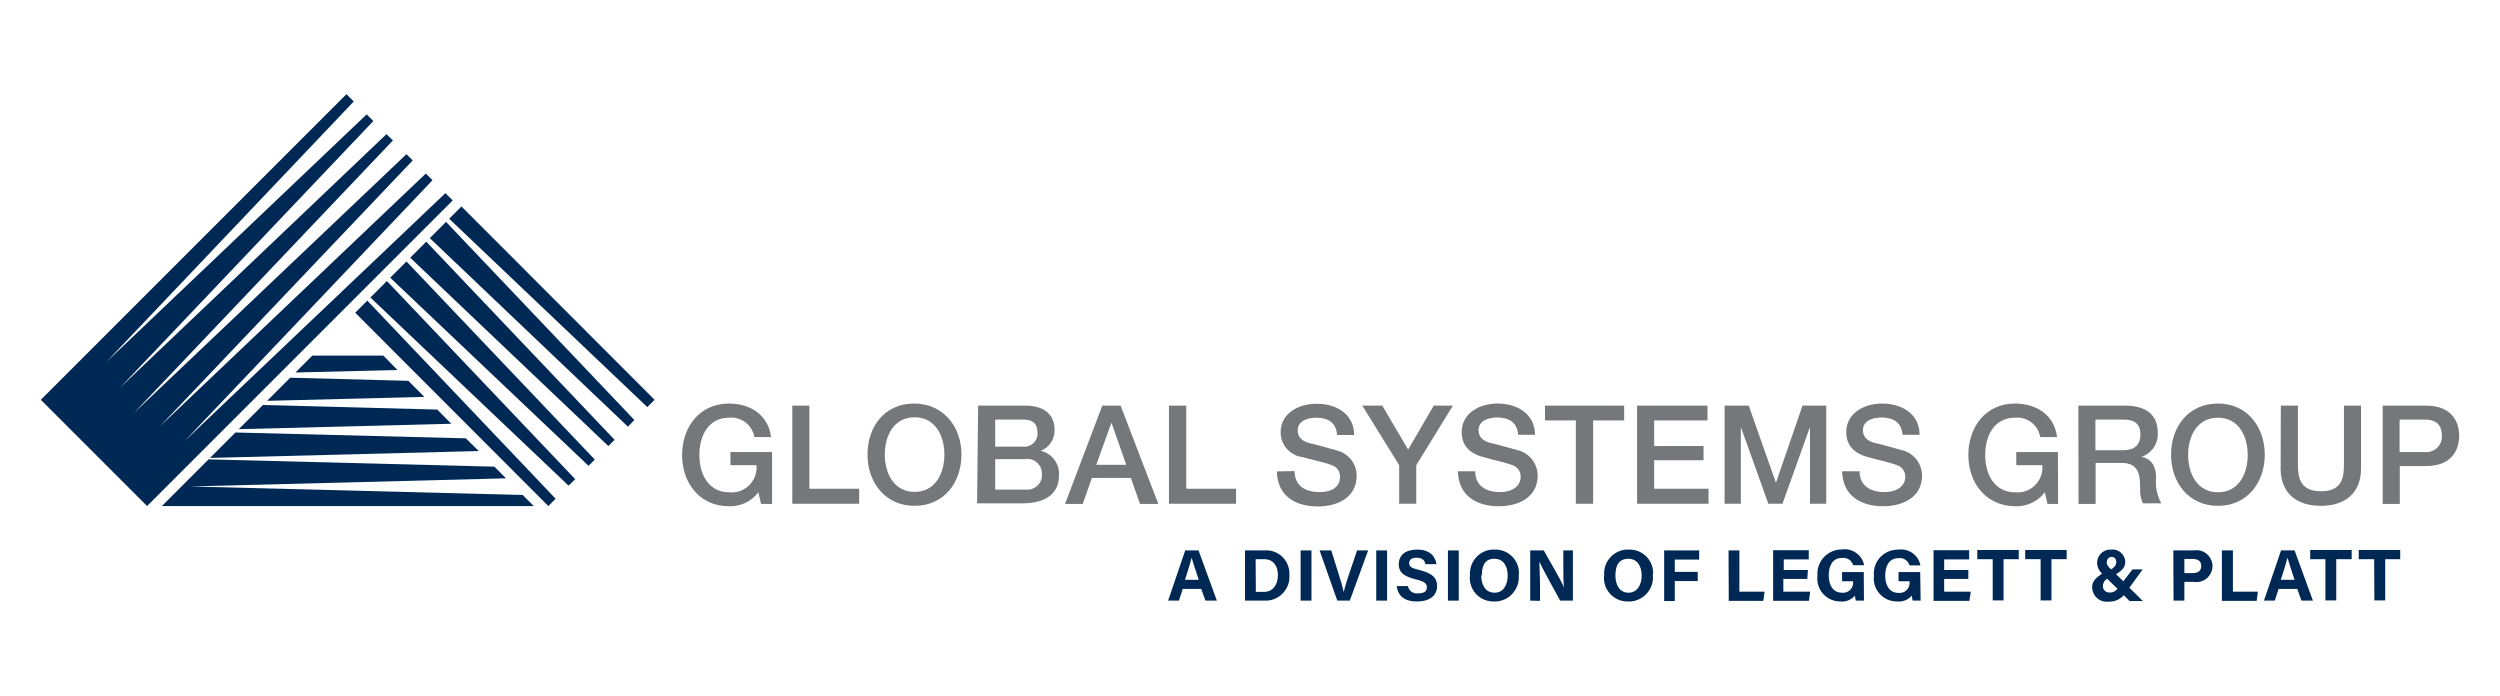 <svg xmlns="http://www.w3.org/2000/svg" viewBox="0 0 1200 334">
<style type="text/css">
	.st0{fill:#75787B;} .st1{fill:#002855;}
</style>
<g>
<path class="st0" d="M370.6,241.9h-5.3l-1.3-5.6c-3.3,4.4-8.6,6.9-14.1,6.7c-14.1,0-22.5-11.2-22.5-24.6s8.4-24.7,22.5-24.7 c10.3,0,18.9,5.5,20.2,16.1h-8c-1-5.8-6.3-9.9-12.1-9.3c-10.1,0-14.3,8.8-14.3,17.9c0,9.2,4.4,17.9,14.3,17.9 c6.6,0.7,12.4-4.1,13.1-10.7c0.1-0.7,0.1-1.5,0-2.3h-12.5V217h20V241.9z"/>
<polygon class="st0" points="380.3,194.7 388.5,194.7 388.5,234.6 412.4,234.6 412.4,241.8 380.3,241.8 "/>
<path class="st0" d="M461.5,218.2c0,13.4-8.4,24.6-22.5,24.6c-14.1,0-22.6-11.2-22.6-24.6s8.2-24.5,22.3-24.5 S461.5,204.8,461.5,218.2 M424.7,218.2c0,9,4.4,17.9,14.3,17.9s14.3-8.8,14.3-17.9s-4.4-17.9-14.3-17.9 C429.1,200.3,424.7,209.1,424.7,218.2"/>
<path class="st0" d="M469.5,194.7h22.7c8.4,0,14,3.8,14,11.7c0.1,4.4-2.6,8.5-6.7,10l0,0c5.6,1.2,9.3,6.4,8.8,12.1 c0,7.4-5.2,13.1-17.5,13.1H469L469.5,194.7z M477.7,214.4h13.4c3.5,0.3,6.6-2.2,6.9-5.7c0-0.3,0-0.6,0-0.9c0-4.7-2.5-6.4-6.9-6.4 h-13.4V214.4z M477.7,235h14.5c3.8,0.5,7.4-2.2,7.9-6c0.1-0.5,0.1-1,0-1.4c0.2-3.8-2.7-7.1-6.5-7.3c-0.5,0-0.9,0-1.4,0.1h-14.5V235 z"/>
<path class="st0" d="M529.1,194.7h8.8l18.1,47.2h-8.8l-4.4-12.5h-18.7l-4.4,12.5h-8.5L529.1,194.7z M526.2,223.1h14.4l-7.1-20.2 l0,0L526.2,223.1z"/>
<polygon class="st0" points="561.1,194.7 569.4,194.7 569.4,234.6 593.3,234.6 593.3,241.8 561.1,241.8 "/>
<path class="st0" d="M621.4,226.1c0,7.2,5.3,10.1,11.9,10.1c7.3,0,9.9-3.5,9.9-7.1c0.2-2.6-1.4-5-3.9-5.8 c-3.3-1.3-7.6-2.1-14.1-3.9c-6-0.7-10.5-5.9-10.5-11.9c0-9.3,8.8-13.7,17.3-13.7c9.8,0,18,5.2,18,15h-8.2c-0.4-6-4.4-8.3-10.1-8.3 c-3.9,0-8.8,1.4-8.8,6.1c0,3.3,2.2,5.2,5.6,6.1c0.7,0,11.1,2.9,13.5,3.6c5.4,1.5,9.2,6.4,9.2,12c0,10.6-9.3,14.8-18.7,14.8 c-10.7,0-19.4-5.1-19.6-16.8L621.4,226.1z"/>
<polygon class="st0" points="671.6,223.3 653.9,194.7 663.5,194.7 675.9,215.8 688.2,194.7 697.4,194.7 679.8,223.3 679.8,241.8 671.6,241.8 "/>
<path class="st0" d="M708.1,226.1c0,7.2,5.3,10.1,11.9,10.1c6.6,0,9.9-3.5,9.9-7.1c0.2-2.6-1.4-5-3.9-5.8c-3.3-1.3-7.6-2.1-14-3.9 c-8.1-2.1-10.4-7.1-10.4-11.9c0-9.4,8.8-13.8,17.2-13.8c9.8,0,18,5.2,18,15h-8.1c-0.4-6-4.4-8.3-10.2-8.3c-3.8,0-8.8,1.4-8.8,6.1 c0,3.3,2.2,5.2,5.6,6.1c0.7,0,11.1,2.9,13.6,3.6c5.4,1.5,9.1,6.4,9.2,12c0,10.6-9.3,14.8-18.7,14.8c-10.7,0-19.4-5.1-19.6-16.8 H708.1z"/>
<polygon class="st0" points="741.6,194.7 779.6,194.7 779.6,201.8 764.7,201.8 764.7,241.8 756.4,241.8 756.4,201.8 741.6,201.8 "/>
<polygon class="st0" points="785.8,194.7 819.6,194.7 819.6,201.8 794,201.8 794,214.1 817.7,214.1 817.7,220.9 794,220.9 794,234.6 820.1,234.6 820.1,241.8 785.8,241.8 "/>
<polygon class="st0" points="827.8,194.7 839.4,194.7 852.4,231.6 852.5,231.6 865.2,194.7 876.6,194.7 876.6,241.8 868.8,241.8 868.8,205.5 868.6,205.5 855.6,241.8 848.8,241.8 835.8,205.5 835.6,205.5 835.6,241.8 827.8,241.8 "/>
<path class="st0" d="M892.6,226.1c0,7.2,5.3,10.1,12,10.1c6.6,0,9.9-3.5,9.9-7.1c0.2-2.6-1.4-5-3.9-5.8c-3.3-1.3-7.6-2.1-14-3.9 c-8.1-2.1-10.4-7.1-10.4-11.9c0-9.4,8.8-13.8,17.2-13.8c9.8,0,18,5.2,18,15h-8.2c-0.4-6-4.4-8.3-10.2-8.3c-3.8,0-8.8,1.4-8.8,6.1 c0,3.3,2.2,5.2,5.6,6.1c0.7,0,11.1,2.9,13.6,3.6c5.4,1.5,9.1,6.4,9.2,12c0,10.6-9.4,14.8-18.7,14.8c-10.8,0-19.4-5.1-19.7-16.8 H892.6z"/>
<path class="st0" d="M987.9,241.9h-5.1l-1.3-5.6c-3.3,4.4-8.6,6.9-14.1,6.7c-14.1,0-22.6-11.2-22.6-24.6s8.3-24.7,22.4-24.7 c10.3,0,18.9,5.5,20.2,16.1h-8.1c-1-5.8-6.2-9.9-12.1-9.3c-10.1,0-14.3,8.8-14.3,17.9c0,9.2,4.4,17.9,14.3,17.9 c6.6,0.7,12.4-4.1,13.1-10.7c0.1-0.7,0.1-1.5,0-2.3h-12.5V217h20L987.9,241.9z"/>
<path class="st0" d="M997.6,194.7h22.5c10.3,0,15.6,4.7,15.6,12.7c0.5,5.3-2.8,10.2-7.8,11.9l0,0c2.8,0.4,7,2.5,7,9.9 c-0.4,4.3,0.5,8.6,2.5,12.4h-8.8c-1-2.1-1.5-4.5-1.3-6.9c0-8.8-1.8-12.5-9.3-12.5h-12.1v19.7h-8.2L997.6,194.7z M1005.8,216.1h13.5 c5.2,0,8.1-2.6,8.1-7.5c0-6-3.9-7.2-8.2-7.2h-13.4V216.1z"/>
<path class="st0" d="M1087.1,218.2c0,13.4-8.4,24.6-22.5,24.6s-22.5-11.2-22.5-24.6s8.4-24.5,22.5-24.5c14.1,0,22.5,11.2,22.5,24.7 M1050.3,218.4c0,9,4.4,17.9,14.3,17.9s14.3-8.8,14.3-17.9c0-9.2-4.4-17.9-14.3-17.9S1050.3,209.2,1050.3,218.4"/>
<path class="st0" d="M1094.8,194.7h8.2v27.4c0,6.4,0.4,13.7,11.1,13.7c10.7,0,11-7.3,11-13.7v-27.4h8.2v30.1c0,12-7.7,18-19.3,18 c-11.6,0-19.3-6-19.3-18L1094.8,194.7z"/>
<path class="st0" d="M1143.6,194.7h20.8c13.4,0,16,8.8,16,14.5s-2.6,14.5-16,14.5h-12.5v18.2h-8.2V194.7z M1151.8,217h12.1 c4.1,0.4,7.8-2.6,8.2-6.7c0-0.3,0-0.7,0-1.1c0-6.2-3.8-7.8-8.1-7.8h-12.2V217z"/>
<polygon class="st1" points="217.3,96.2 213.8,92.7 88.8,211.5 207.6,86.5 204.4,83.3 76.6,204.8 198.1,77 195.1,74 64.3,198.2 188.6,67.4 185.5,64.4 57.7,186 179.2,58.1 176,54.9 51.1,173.7 169.8,48.7 166.3,45.2 19.6,191.9 70.6,242.9 "/>
<polygon class="st1" points="187.3,133.3 282.5,223.6 285.5,220.6 195.1,125.5 "/>
<polygon class="st1" points="170.5,150.1 263.2,242.9 266.7,239.4 176.3,144.3 "/>
<polygon class="st1" points="177.8,142.8 272.9,233.1 276.1,230 185.7,134.9 "/>
<polygon class="st1" points="196.9,123.7 292,214.1 295,211.1 204.6,116 "/>
<polygon class="st1" points="221.5,99.1 220.8,99.8 215.6,105 310.7,195.4 314.2,191.9 "/>
<polygon class="st1" points="206.3,114.3 301.4,204.8 304.5,201.6 214.1,106.5 "/>
<polygon class="st1" points="209.9,196.6 126.2,194.4 114.6,206 216.6,203.4 "/>
<polygon class="st1" points="184,170.7 149.9,170.7 141.8,178.8 190.8,177.6 "/>
<polygon class="st1" points="196,182.8 139.3,181.3 128.2,192.4 203.7,190.5 "/>
<polygon class="st1" points="223.6,210.4 113,207.6 100.8,219.8 229.8,216.5 "/>
<polygon class="st1" points="250.9,237.6 91.2,233.5 242.9,229.6 237.3,224 100.1,220.5 77.7,242.9 256.2,242.9 "/>
<path class="st1" d="M567.7,282.7l-1.8,5.6h-5.2l8.2-24.1h6.4l8.8,24.1h-5.5l-2-5.6L567.7,282.7z M575.4,278.3 c-1.7-5.1-2.8-8.4-3.4-10.6l0,0c-0.6,2.4-1.8,6.2-3.2,10.6H575.4z"/>
<path class="st1" d="M597.6,264.2h9.6c6.1-0.4,11.3,4.3,11.7,10.4c0,0.5,0,0.9,0,1.4c0.5,6.3-4.3,11.9-10.7,12.3 c-0.4,0-0.8,0-1.2,0h-9.4V264.2z M602.8,284.1h3.9c4.4,0,6.7-3.5,6.7-8.1c0-3.9-1.9-7.6-6.7-7.6h-4L602.8,284.1z"/>
<path class="st1" d="M629.5,264.2v24.1h-5.2v-24.1H629.5z"/>
<path class="st1" d="M641.9,288.3l-8.5-24.1h5.6l3.5,11.2c1,2.9,1.8,5.8,2.5,8.8l0,0c0.7-3,1.6-5.9,2.6-8.8l3.8-11.2h5.3l-8.8,24.1 L641.9,288.3z"/>
<path class="st1" d="M665.8,264.2v24.1h-5.2v-24.1H665.8z"/>
<path class="st1" d="M675.8,281.3c0.4,2.4,2.7,3.9,5.1,3.5c2.8,0,4-1.1,4-2.9s-1.2-2.8-5.3-3.8c-6.6-1.6-8.2-4-8.2-7.2 c0-4.4,3.2-7.1,8.8-7.1c6.4,0,8.8,3.5,9.3,7h-5.3c-0.3-1.5-1.1-3.1-4.4-3.1c-2.1,0-3.4,0.9-3.4,2.6s1.1,2.4,4.9,3.3 c7,1.7,8.5,4.4,8.5,7.7c0,4.4-3.3,7.4-9.7,7.4c-6.4,0-9.1-3-9.7-7.4H675.8z"/>
<path class="st1" d="M700.2,264.2v24.1h-5.2v-24.1H700.2z"/>
<path class="st1" d="M729,276.2c0.5,6.3-4.2,11.9-10.5,12.5c-0.5,0-0.9,0-1.4,0c-6.2,0.2-11.4-4.7-11.6-10.9c0-0.5,0-1,0.1-1.6 c-0.5-6.3,4.2-11.9,10.5-12.4c0.5,0,0.9,0,1.4,0c6.2-0.2,11.4,4.7,11.6,10.9C729.1,275.2,729.1,275.7,729,276.2z M711,276.2 c0,4.7,2.1,8.3,6.4,8.3c4.3,0,6.3-3.9,6.3-8.2c0-4.3-1.9-8.1-6.4-8.1s-6,3.2-6,7.9L711,276.2z"/>
<path class="st1" d="M734.5,288.3v-24.1h6.5c3,5.4,8.8,15.2,9.7,17.8l0,0c-0.3-2.5-0.3-6.7-0.3-10.7v-7.1h4.6v24.1h-6.1 c-2.6-4.7-8.8-15.9-10-18.7l0,0c0,2.1,0.3,7.1,0.3,11.4v7.4L734.5,288.3z"/>
<path class="st1" d="M793.4,276.2c0.5,6.3-4.2,11.9-10.5,12.5c-0.5,0-0.9,0-1.4,0c-6.2,0.2-11.4-4.7-11.6-10.9c0-0.5,0-1,0.1-1.6 c-0.5-6.3,4.2-11.9,10.5-12.4c0.5,0,0.9,0,1.4,0c6.2-0.2,11.4,4.7,11.6,10.9C793.4,275.2,793.4,275.7,793.4,276.2z M775.4,276.2 c0,4.7,2.1,8.3,6.3,8.3s6.3-3.9,6.3-8.2c0-4.3-1.9-8.1-6.4-8.1S775.4,271.4,775.4,276.2L775.4,276.2z"/>
<path class="st1" d="M798.8,264.2h16.8v4.4h-11.7v5.9h11v4.4h-11v9.6h-5.1V264.2z"/>
<path class="st1" d="M829.7,264.2h5.2V284H847l-0.6,4.4h-16.6L829.7,264.2z"/>
<path class="st1" d="M867.5,277.9H856v6.1h12.9l-0.6,4.4h-17.2v-24.3h17.1v4.4h-12v5.1h11.6L867.5,277.9z"/>
<path class="st1" d="M894.7,288.3h-3.9c-0.2-0.8-0.4-1.6-0.4-2.4c-1.8,2-4.4,3.1-7.1,2.8c-6.1,0-11-4.9-11-11c0-0.4,0-0.8,0.1-1.2 c-0.6-6.4,4-12,10.4-12.7c0.5,0,1-0.1,1.5-0.1c4.9-0.6,9.5,2.7,10.5,7.6h-5.3c-0.6-2.3-2.9-3.8-5.3-3.5c-5,0-6.4,4.4-6.4,8.4 s1.6,8.3,6.4,8.3c2.6,0.3,5-1.6,5.3-4.3c0-0.3,0-0.6,0-1V279h-5.3v-4.4h10.4L894.7,288.3z"/>
<path class="st1" d="M921.9,288.3h-3.8c-0.2-0.8-0.4-1.6-0.4-2.4c-1.8,2-4.4,3.1-7.1,2.8c-6,0.1-11-4.7-11.2-10.7 c0-0.5,0-1,0.1-1.5c-0.7-6.3,3.9-12,10.3-12.6c0.5-0.1,1-0.1,1.6-0.1c4.9-0.6,9.5,2.7,10.4,7.6h-5.2c-0.7-2.3-2.9-3.8-5.3-3.5 c-4.9,0-6.4,4.4-6.4,8.4s1.6,8.3,6.4,8.3c2.6,0.3,5-1.6,5.3-4.3c0-0.3,0-0.6,0-1V279h-5.3v-4.4h10.4L921.9,288.3z"/>
<path class="st1" d="M944.8,277.9h-11.6v6.1H946l-0.7,4.4h-17.2v-24.3h17.1v4.4h-12v5.1h11.6L944.8,277.9z"/>
<path class="st1" d="M956.5,268.4h-7.4v-4.4H969v4.4h-7.3v19.8h-5.2V268.4z"/>
<path class="st1" d="M979.5,268.4h-7.4v-4.4h19.9v4.4h-7.3v19.8h-5.2V268.4z"/>
<path class="st1" d="M1028.5,273.3l-6.4,8.8l6.5,6.4h-6.4l-2.8-2.8c-1.8,2.1-4.5,3.2-7.3,3.1c-3.8,0.5-7.3-2.2-7.8-6 c0-0.2,0-0.4-0.1-0.7c0-2.6,1.1-4.4,4.8-6.7c-1.4-1.3-2.3-3.1-2.4-5c-0.1-3.5,2.6-6.5,6.1-6.6c0.2,0,0.5,0,0.7,0 c3.3-0.4,6.3,2.1,6.7,5.4c0,0.2,0,0.3,0,0.5c0,2.3-1.2,4-4.4,5.9l3.5,3.4l4.4-5.7H1028.5z M1016.4,282.6l-5-4.8c-1.2,0.7-2,2-2,3.5 c-0.1,1.6,1.2,3,2.8,3.1c0.1,0,0.3,0,0.4,0C1014.1,284.5,1015.5,283.8,1016.4,282.6z M1011.2,269.9c0,1.2,0.7,2.1,2.1,3.4 c2.1-1.3,2.5-2.4,2.5-3.5c0.1-1.3-0.8-2.4-2-2.5c-0.1,0-0.2,0-0.2,0c-1.3,0-2.3,1.1-2.3,2.3 C1011.2,269.7,1011.2,269.8,1011.2,269.9z"/>
<path class="st1" d="M1043.2,264.2h10c4.1-0.7,8,2.2,8.7,6.3c0.1,0.4,0.1,0.8,0.1,1.2c0,4.2-3.4,7.7-7.6,7.7c-0.4,0-0.8,0-1.2-0.1 h-4.7v9h-5.2L1043.2,264.2z M1048.5,275.1h4c2.4,0,4.1-1,4.1-3.4c0-2.5-1.8-3.4-4-3.4h-4.1V275.1z"/>
<path class="st1" d="M1066.6,264.2h5.2V284h12l-0.6,4.4h-16.7V264.2z"/>
<path class="st1" d="M1093.7,282.7l-1.8,5.6h-5.2l8.2-24.1h6.5l8.8,24.1h-5.5l-2-5.6L1093.7,282.7z M1101.4,278.3 c-1.7-5.1-2.8-8.4-3.4-10.6l0,0c-0.6,2.4-1.8,6.2-3.2,10.6H1101.4z"/>
<path class="st1" d="M1116.3,268.4h-7.4v-4.4h19.9v4.4h-7.4v19.8h-5.2V268.4z"/>
<path class="st1" d="M1139.6,268.4h-7.4v-4.4h19.9v4.4h-7.2v19.8h-5.2L1139.6,268.4z"/>
</g>
</svg>